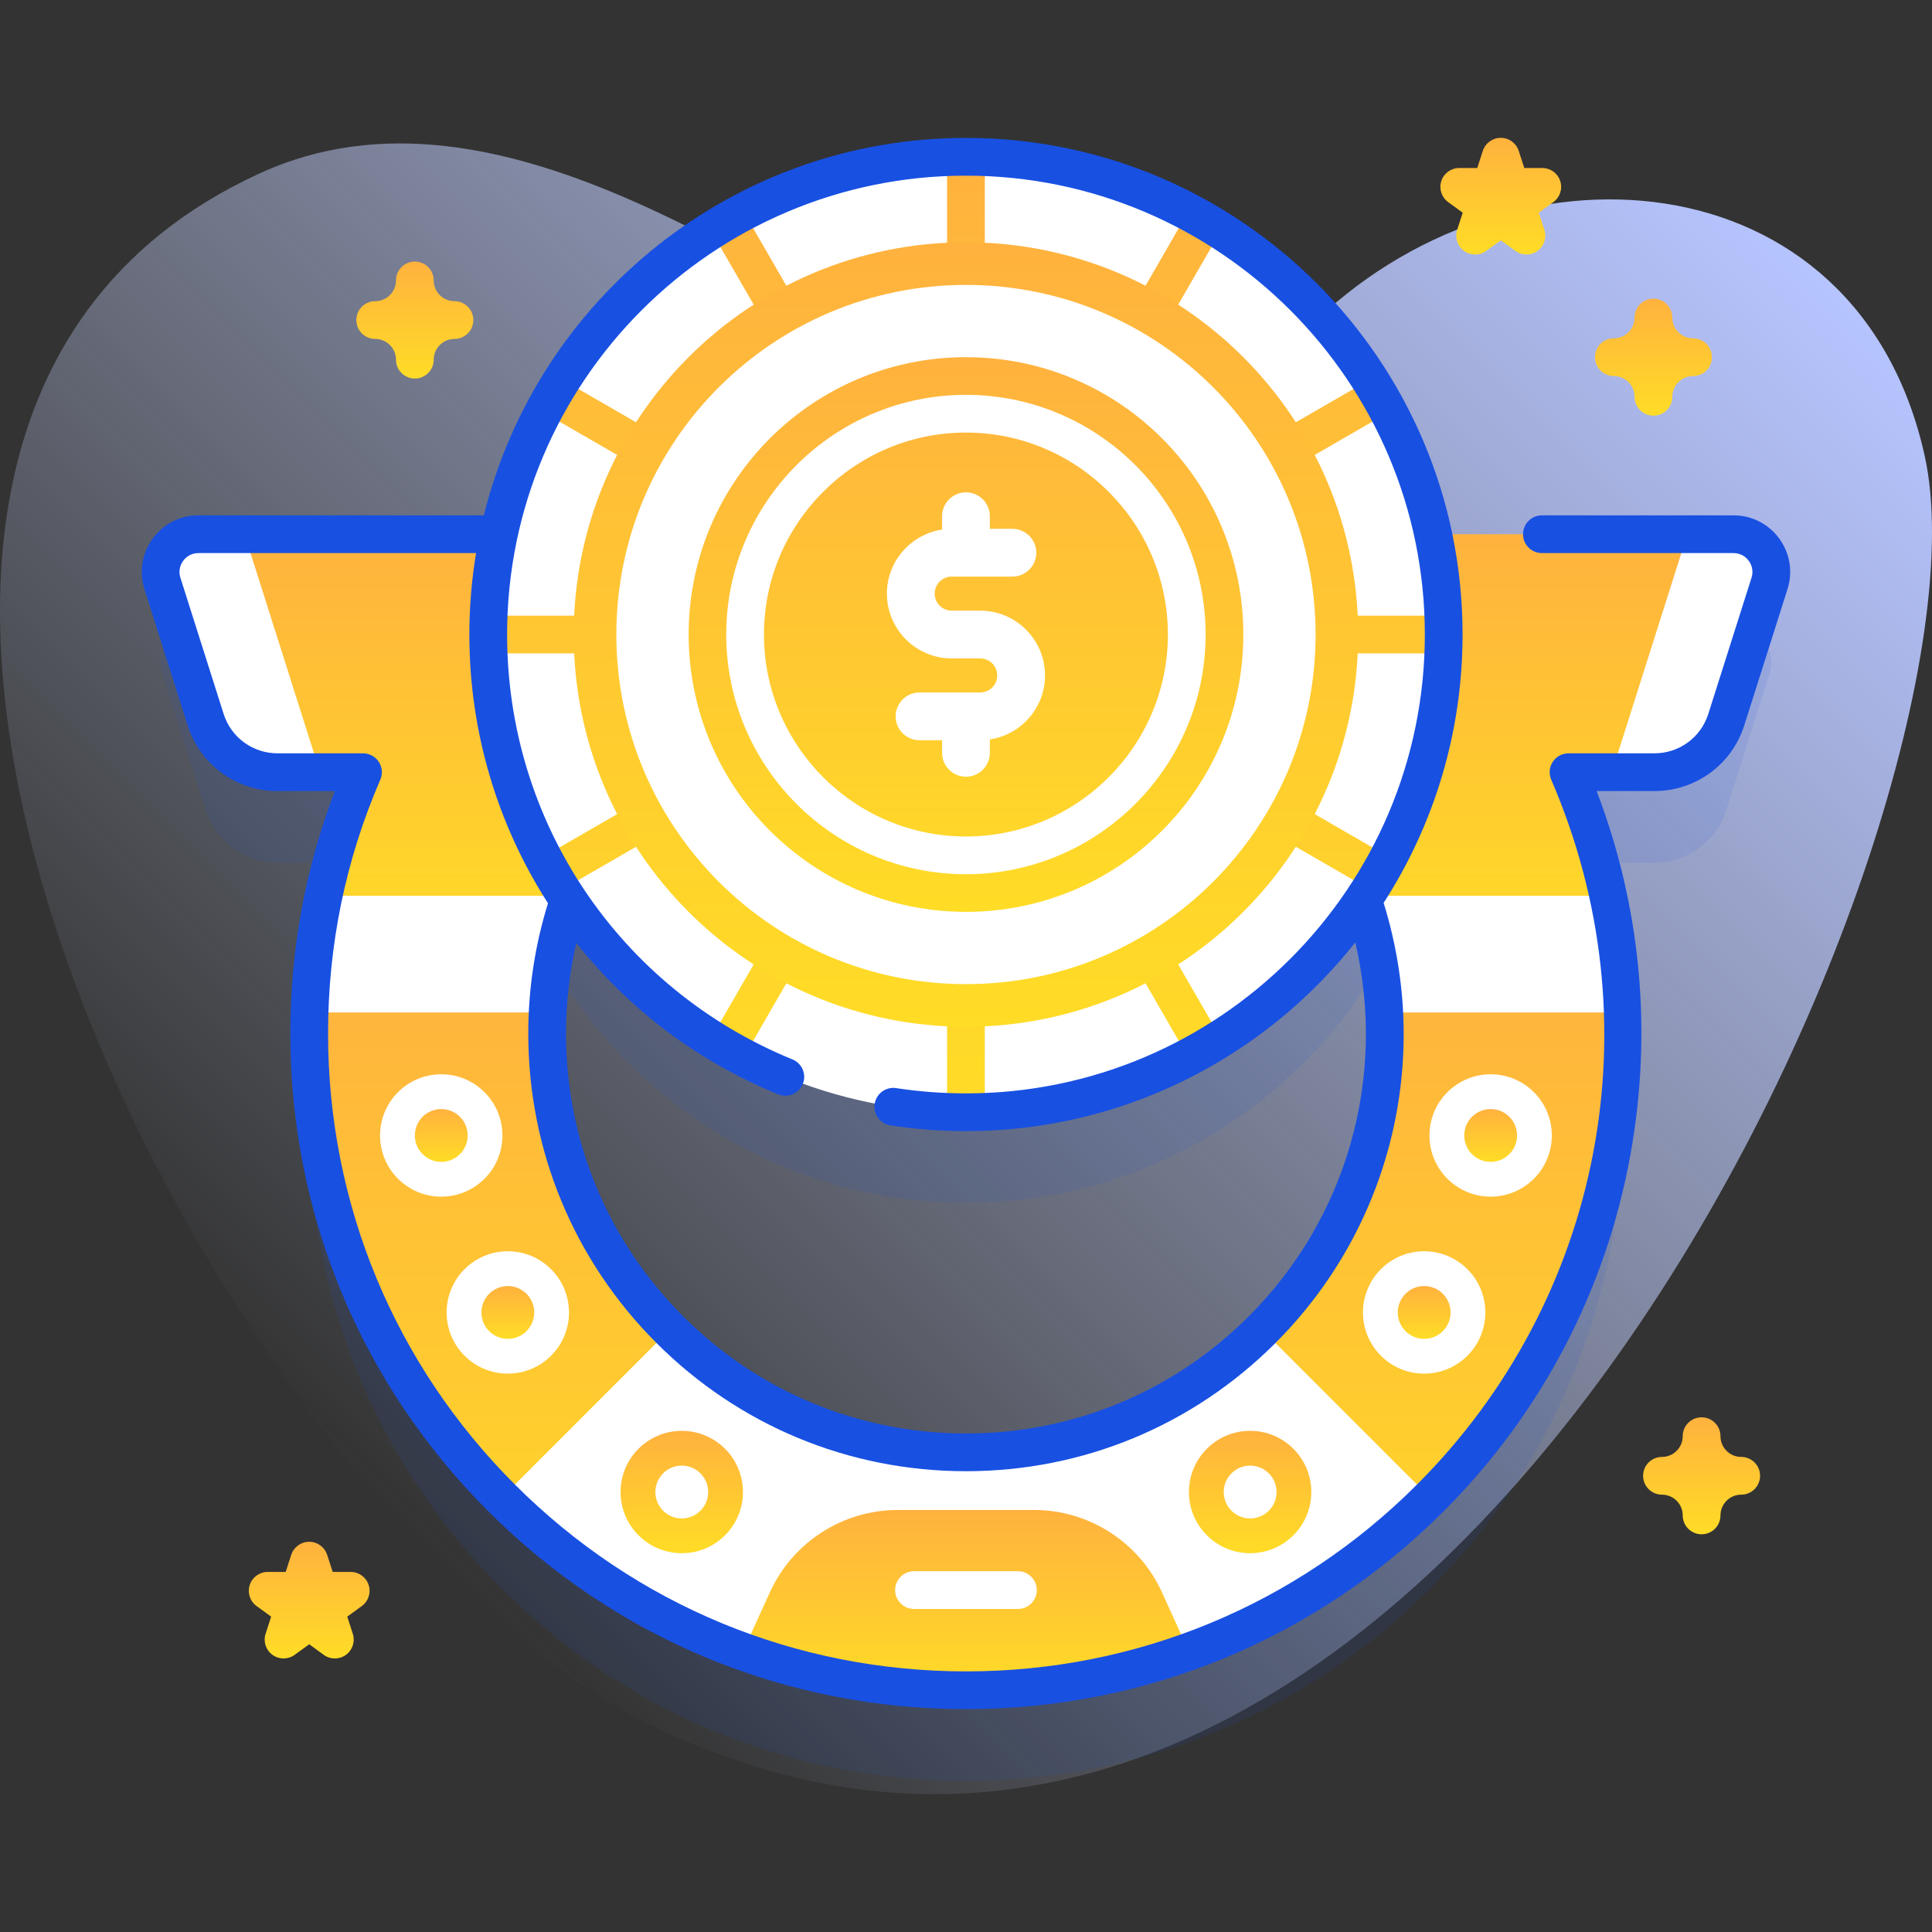 <svg width="200" height="200" viewBox="0 0 200 200" fill="none" xmlns="http://www.w3.org/2000/svg">
<rect x="0" y="0" width="200" height="200" fill="#333333" stroke="none"/>
<path d="M199.251 47.224C192.313 15.748 155.91 13.4 135.422 33.984C126.508 42.941 115.775 47.574 103.488 41.387C80.475 29.797 51.978 6.45 26.879 17.949C-34.865 46.236 23.223 156.63 66.758 178.281C147.699 218.535 207.428 84.328 199.251 47.224Z" fill="url(#paint0_linear_1101_36878)"/>
<path opacity="0.1" d="M179.452 64.679H148.352C143.582 42.351 123.745 25.606 99.993 25.606C76.241 25.606 56.404 42.351 51.634 64.679H20.534C17.892 64.679 16.012 67.248 16.811 69.766L21.281 83.861C22.31 87.106 25.323 89.311 28.728 89.311H37.577C33.923 97.736 32.004 106.902 32.004 116.362C32.004 134.523 39.076 151.596 51.918 164.438C64.759 177.279 81.832 184.352 99.993 184.352C118.154 184.352 135.227 177.279 148.069 164.438C168.343 144.163 173.111 114.161 162.372 89.312H171.258C174.663 89.312 177.676 87.107 178.705 83.861L183.175 69.767C183.974 67.248 182.094 64.679 179.452 64.679ZM130.651 147.02C122.462 155.209 111.574 159.719 99.993 159.719C88.412 159.719 77.524 155.209 69.335 147.02C61.146 138.831 56.636 127.943 56.636 116.362C56.636 111.592 57.403 106.94 58.875 102.545C67.748 115.793 82.851 124.515 99.993 124.515C117.122 124.515 132.216 115.805 141.091 102.574C146.131 117.675 142.652 135.019 130.651 147.02Z" fill="#1850E2"/>
<path d="M148.07 155.061C135.23 167.904 118.156 174.975 99.996 174.975C81.836 174.975 64.762 167.904 51.922 155.061C39.078 142.221 32.008 125.146 32.008 106.986C32.008 104.154 32.18 101.35 32.52 98.584H57.449C56.914 101.322 56.641 104.135 56.641 106.986C56.641 118.568 61.148 129.455 69.34 137.646C77.527 145.834 88.414 150.346 99.996 150.346C111.578 150.346 122.465 145.834 130.652 137.646C141.25 127.049 145.203 112.287 142.516 98.584H167.438C169.918 118.678 163.461 139.67 148.07 155.061Z" fill="url(#paint1_linear_1101_36878)"/>
<path d="M21.281 74.486C22.31 77.731 25.323 79.936 28.728 79.936H37.577C35.017 85.838 33.316 92.106 32.523 98.582H57.456C59.093 90.205 63.165 82.499 69.336 76.329C72.858 72.806 73.912 67.509 72.005 62.907C70.099 58.304 65.608 55.304 60.627 55.304H20.534C17.892 55.304 16.012 57.873 16.811 60.391L21.281 74.486Z" fill="url(#paint2_linear_1101_36878)"/>
<path d="M179.456 55.303H139.363C134.382 55.303 129.891 58.304 127.985 62.906C126.078 67.509 127.133 72.806 130.654 76.329C136.963 82.637 140.909 90.423 142.509 98.582H167.431C166.644 92.206 164.961 85.921 162.375 79.936H171.261C174.666 79.936 177.679 77.731 178.708 74.485L183.179 60.391C183.978 57.872 182.098 55.303 179.456 55.303Z" fill="url(#paint3_linear_1101_36878)"/>
<path d="M33.126 79.936H28.728C25.322 79.936 22.31 77.732 21.282 74.486L16.81 60.393C16.013 57.873 17.892 55.303 20.532 55.303H25.314L33.126 79.936Z" fill="white"/>
<path d="M183.176 60.393L178.703 74.486C177.676 77.732 174.664 79.936 171.258 79.936H166.859L174.672 55.303H179.453C182.094 55.303 183.973 57.873 183.176 60.393Z" fill="white"/>
<path d="M140.922 92.731C142.278 96.646 143.067 100.715 143.271 104.811H167.911C167.783 100.757 167.291 96.713 166.444 92.731H140.922Z" fill="white"/>
<path d="M33.496 92.731C32.661 96.671 32.167 100.709 32.039 104.811H56.687C56.892 100.644 57.685 96.586 59.023 92.731H33.496Z" fill="white"/>
<path d="M130.648 137.645C122.459 145.834 111.571 150.344 99.99 150.344C88.409 150.344 77.521 145.834 69.332 137.645L51.914 155.063C64.755 167.904 81.829 174.976 99.99 174.976C118.15 174.976 135.224 167.904 148.066 155.063L130.648 137.645Z" fill="white"/>
<path d="M99.991 174.977C107.987 174.977 115.771 173.604 123.076 170.974L120.295 164.853C117.931 159.651 112.744 156.311 107.03 156.311H92.952C87.238 156.311 82.052 159.651 79.688 164.853L76.906 170.974C84.212 173.604 91.996 174.977 99.991 174.977Z" fill="url(#paint4_linear_1101_36878)"/>
<path d="M99.994 115.14C127.307 115.14 149.448 92.998 149.448 65.685C149.448 38.372 127.307 16.23 99.994 16.23C72.681 16.23 50.539 38.372 50.539 65.685C50.539 92.998 72.681 115.14 99.994 115.14Z" fill="white"/>
<path d="M143.771 42.666C143.163 41.511 142.511 40.383 141.816 39.284L105.33 60.35L126.395 23.864C125.296 23.169 124.168 22.517 123.013 21.908L101.947 58.397V16.273C101.299 16.248 100.648 16.231 99.994 16.231C99.34 16.231 98.689 16.248 98.041 16.273V58.397L76.974 21.908C75.82 22.517 74.691 23.169 73.593 23.864L94.658 60.35L58.172 39.285C57.477 40.383 56.825 41.511 56.216 42.666L92.704 63.733H50.581C50.556 64.382 50.539 65.032 50.539 65.686C50.539 66.341 50.556 66.991 50.581 67.639H92.705L56.216 88.706C56.825 89.861 57.477 90.989 58.172 92.088L94.659 71.022L73.593 107.509C74.691 108.204 75.82 108.856 76.975 109.464L98.041 72.976V115.098C98.689 115.124 99.34 115.14 99.994 115.14C100.648 115.14 101.299 115.123 101.947 115.098V72.975L123.014 109.463C124.169 108.855 125.297 108.203 126.396 107.508L105.33 71.022L141.816 92.087C142.511 90.989 143.163 89.86 143.772 88.706L107.283 67.639H149.407C149.432 66.991 149.448 66.34 149.448 65.686C149.448 65.031 149.432 64.38 149.407 63.732H107.283L143.771 42.666Z" fill="url(#paint5_linear_1101_36878)"/>
<path d="M99.994 106.288C122.418 106.288 140.597 88.11 140.597 65.685C140.597 43.261 122.418 25.082 99.994 25.082C77.569 25.082 59.391 43.261 59.391 65.685C59.391 88.11 77.569 106.288 99.994 106.288Z" fill="url(#paint6_linear_1101_36878)"/>
<path d="M99.997 101.878C119.985 101.878 136.189 85.674 136.189 65.686C136.189 45.697 119.985 29.493 99.997 29.493C80.008 29.493 63.805 45.697 63.805 65.686C63.805 85.674 80.008 101.878 99.997 101.878Z" fill="white"/>
<path d="M100 94.396C115.856 94.396 128.71 81.542 128.71 65.685C128.71 49.829 115.856 36.975 100 36.975C84.143 36.975 71.289 49.829 71.289 65.685C71.289 81.542 84.143 94.396 100 94.396Z" fill="url(#paint7_linear_1101_36878)"/>
<path d="M99.993 90.499C86.311 90.499 75.18 79.368 75.18 65.686C75.18 52.004 86.311 40.873 99.993 40.873C113.675 40.873 124.805 52.004 124.805 65.686C124.805 79.368 113.674 90.499 99.993 90.499ZM99.993 44.779C88.465 44.779 79.086 54.158 79.086 65.686C79.086 77.214 88.465 86.593 99.993 86.593C111.521 86.593 120.899 77.214 120.899 65.686C120.899 54.158 111.52 44.779 99.993 44.779Z" fill="white"/>
<path d="M184.181 55.746C183.066 54.224 181.344 53.35 179.457 53.35H159.617C158.539 53.35 157.664 54.224 157.664 55.303C157.664 56.382 158.539 57.256 159.617 57.256H179.457C180.085 57.256 180.658 57.547 181.03 58.055C181.404 58.564 181.508 59.202 181.318 59.802L176.845 73.898C176.072 76.341 173.828 77.983 171.262 77.983H162.375C161.718 77.983 161.104 78.314 160.743 78.863C160.382 79.412 160.322 80.107 160.582 80.71C171.411 105.772 165.958 134.414 146.689 153.68C134.22 166.153 117.638 173.022 99.996 173.022C82.355 173.022 65.772 166.153 53.303 153.68C40.83 141.211 33.961 124.628 33.961 106.987C33.961 97.832 35.781 88.993 39.37 80.713C39.632 80.109 39.572 79.414 39.211 78.864C38.849 78.314 38.236 77.983 37.578 77.983H28.731C26.165 77.983 23.921 76.341 23.147 73.896L18.675 59.804C18.485 59.202 18.589 58.564 18.962 58.055C19.334 57.547 19.907 57.256 20.535 57.256H49.283C48.829 60 48.588 62.815 48.588 65.686C48.588 75.812 51.519 85.398 56.728 93.505C55.379 97.849 54.687 102.378 54.687 106.986C54.687 119.09 59.401 130.47 67.959 139.027C76.517 147.586 87.895 152.299 99.996 152.299C112.098 152.299 123.475 147.586 132.034 139.027C143.993 127.068 148.265 109.641 143.232 93.467C148.401 85.45 151.404 75.912 151.404 65.685C151.404 37.339 128.343 14.277 99.996 14.277C75.901 14.277 55.628 30.942 50.088 53.349H20.535C18.648 53.349 16.927 54.223 15.811 55.746C14.694 57.271 14.38 59.179 14.951 60.983L19.423 75.075C20.713 79.15 24.453 81.888 28.731 81.888H34.671C31.607 89.864 30.055 98.293 30.055 106.986C30.055 125.671 37.331 143.234 50.541 156.441C63.748 169.651 81.311 176.927 99.997 176.927C118.682 176.927 136.245 169.651 149.452 156.441C159.548 146.346 166.231 133.594 168.776 119.562C171.085 106.832 169.874 93.87 165.28 81.888H171.262C175.54 81.888 179.28 79.15 180.569 75.077L185.043 60.981C185.612 59.18 185.299 57.272 184.181 55.746ZM99.996 18.184C126.189 18.184 147.498 39.493 147.498 65.686C147.498 91.878 126.189 113.187 99.996 113.187C97.576 113.187 95.144 113.003 92.77 112.641C91.702 112.477 90.707 113.211 90.545 114.277C90.382 115.343 91.115 116.34 92.181 116.502C94.749 116.895 97.379 117.093 99.996 117.093C116.313 117.093 130.876 109.452 140.3 97.56C143.556 111.486 139.48 126.057 129.271 136.266C121.451 144.086 111.054 148.393 99.996 148.393C88.938 148.393 78.541 144.086 70.721 136.266C62.901 128.445 58.594 118.047 58.594 106.986C58.594 103.806 58.957 100.669 59.661 97.615C65.032 104.395 72.15 109.85 80.559 113.287C81.558 113.696 82.698 113.216 83.106 112.218C83.514 111.22 83.036 110.079 82.037 109.671C64.091 102.336 52.495 85.07 52.495 65.686C52.495 39.493 73.804 18.184 99.996 18.184Z" fill="#1850E2"/>
<path d="M108.179 69.921C108.179 66.222 105.17 63.213 101.471 63.213H98.52C97.548 63.213 96.758 62.423 96.758 61.451C96.758 60.479 97.548 59.688 98.52 59.688H104.803C106.169 59.688 107.276 58.581 107.276 57.216C107.276 55.85 106.168 54.743 104.803 54.743H102.468V53.44C102.468 52.074 101.361 50.967 99.996 50.967C98.63 50.967 97.523 52.074 97.523 53.44V54.825C94.297 55.309 91.812 58.091 91.812 61.451C91.812 65.15 94.822 68.159 98.52 68.159H101.472C102.444 68.159 103.234 68.949 103.234 69.921C103.234 70.893 102.444 71.683 101.472 71.683H95.189C93.823 71.683 92.716 72.791 92.716 74.156C92.716 75.522 93.823 76.629 95.189 76.629H97.523V77.932C97.523 79.298 98.63 80.405 99.996 80.405C101.361 80.405 102.468 79.297 102.468 77.932V76.546C105.695 76.062 108.179 73.28 108.179 69.921Z" fill="white"/>
<path d="M45.677 123.877C49.175 123.877 52.011 121.041 52.011 117.543C52.011 114.045 49.175 111.21 45.677 111.21C42.179 111.21 39.344 114.045 39.344 117.543C39.344 121.041 42.179 123.877 45.677 123.877Z" fill="white"/>
<path d="M45.68 120.278C47.19 120.278 48.414 119.054 48.414 117.544C48.414 116.034 47.19 114.809 45.68 114.809C44.169 114.809 42.945 116.034 42.945 117.544C42.945 119.054 44.169 120.278 45.68 120.278Z" fill="url(#paint8_linear_1101_36878)"/>
<path d="M52.568 142.198C56.066 142.198 58.902 139.363 58.902 135.865C58.902 132.367 56.066 129.531 52.568 129.531C49.07 129.531 46.234 132.367 46.234 135.865C46.234 139.363 49.07 142.198 52.568 142.198Z" fill="white"/>
<path d="M52.57 138.6C54.081 138.6 55.305 137.375 55.305 135.865C55.305 134.355 54.081 133.131 52.57 133.131C51.06 133.131 49.836 134.355 49.836 135.865C49.836 137.375 51.06 138.6 52.57 138.6Z" fill="url(#paint9_linear_1101_36878)"/>
<path d="M154.31 123.877C157.808 123.877 160.644 121.041 160.644 117.543C160.644 114.045 157.808 111.21 154.31 111.21C150.812 111.21 147.977 114.045 147.977 117.543C147.977 121.041 150.812 123.877 154.31 123.877Z" fill="white"/>
<path d="M154.312 120.278C155.823 120.278 157.047 119.054 157.047 117.544C157.047 116.034 155.823 114.809 154.312 114.809C152.802 114.809 151.578 116.034 151.578 117.544C151.578 119.054 152.802 120.278 154.312 120.278Z" fill="url(#paint10_linear_1101_36878)"/>
<path d="M147.427 142.198C150.925 142.198 153.761 139.363 153.761 135.865C153.761 132.367 150.925 129.531 147.427 129.531C143.929 129.531 141.094 132.367 141.094 135.865C141.094 139.363 143.929 142.198 147.427 142.198Z" fill="white"/>
<path d="M147.43 138.6C148.94 138.6 150.164 137.375 150.164 135.865C150.164 134.355 148.94 133.131 147.43 133.131C145.92 133.131 144.695 134.355 144.695 135.865C144.695 137.375 145.92 138.6 147.43 138.6Z" fill="url(#paint11_linear_1101_36878)"/>
<path d="M70.576 160.788C74.074 160.788 76.909 157.953 76.909 154.455C76.909 150.957 74.074 148.121 70.576 148.121C67.078 148.121 64.242 150.957 64.242 154.455C64.242 157.953 67.078 160.788 70.576 160.788Z" fill="url(#paint12_linear_1101_36878)"/>
<path d="M70.578 157.189C72.088 157.189 73.312 155.965 73.312 154.455C73.312 152.945 72.088 151.721 70.578 151.721C69.068 151.721 67.844 152.945 67.844 154.455C67.844 155.965 69.068 157.189 70.578 157.189Z" fill="white"/>
<path d="M129.412 160.788C132.91 160.788 135.745 157.953 135.745 154.455C135.745 150.957 132.91 148.121 129.412 148.121C125.914 148.121 123.078 150.957 123.078 154.455C123.078 157.953 125.914 160.788 129.412 160.788Z" fill="url(#paint13_linear_1101_36878)"/>
<path d="M129.414 157.189C130.924 157.189 132.148 155.965 132.148 154.455C132.148 152.945 130.924 151.721 129.414 151.721C127.904 151.721 126.68 152.945 126.68 154.455C126.68 155.965 127.904 157.189 129.414 157.189Z" fill="white"/>
<path d="M105.377 166.559H94.617C93.539 166.559 92.664 165.684 92.664 164.605C92.664 163.527 93.539 162.652 94.617 162.652H105.377C106.455 162.652 107.33 163.527 107.33 164.605C107.33 165.684 106.455 166.559 105.377 166.559Z" fill="white"/>
<path d="M42.945 39.186C41.867 39.186 40.992 38.312 40.992 37.233C40.992 36.049 40.029 35.085 38.844 35.085C37.765 35.085 36.891 34.211 36.891 33.132C36.891 32.053 37.765 31.178 38.844 31.178C40.029 31.178 40.992 30.215 40.992 29.03C40.992 27.951 41.867 27.077 42.945 27.077C44.024 27.077 44.898 27.951 44.898 29.03C44.898 30.215 45.862 31.178 47.047 31.178C48.125 31.178 49 32.053 49 33.132C49 34.211 48.125 35.085 47.047 35.085C45.862 35.085 44.898 36.049 44.898 37.233C44.898 38.312 44.024 39.186 42.945 39.186Z" fill="url(#paint14_linear_1101_36878)"/>
<path d="M176.148 158.828C175.07 158.828 174.195 157.954 174.195 156.875C174.195 155.691 173.232 154.727 172.047 154.727C170.968 154.727 170.094 153.852 170.094 152.773C170.094 151.695 170.968 150.82 172.047 150.82C173.232 150.82 174.195 149.856 174.195 148.672C174.195 147.593 175.07 146.719 176.148 146.719C177.227 146.719 178.102 147.593 178.102 148.672C178.102 149.856 179.065 150.82 180.25 150.82C181.329 150.82 182.203 151.695 182.203 152.773C182.203 153.852 181.329 154.727 180.25 154.727C179.065 154.727 178.102 155.691 178.102 156.875C178.102 157.954 177.227 158.828 176.148 158.828Z" fill="url(#paint15_linear_1101_36878)"/>
<path d="M171.164 43.029C170.086 43.029 169.211 42.155 169.211 41.076C169.211 39.892 168.247 38.928 167.062 38.928C165.984 38.928 165.109 38.053 165.109 36.975C165.109 35.896 165.984 35.022 167.062 35.022C168.247 35.022 169.211 34.057 169.211 32.873C169.211 31.794 170.086 30.92 171.164 30.92C172.243 30.92 173.117 31.794 173.117 32.873C173.117 34.057 174.081 35.022 175.266 35.022C176.344 35.022 177.219 35.896 177.219 36.975C177.219 38.053 176.344 38.928 175.266 38.928C174.081 38.928 173.117 39.892 173.117 41.076C173.117 42.155 172.243 43.029 171.164 43.029Z" fill="url(#paint16_linear_1101_36878)"/>
<path d="M34.663 171.683C34.26 171.683 33.858 171.559 33.515 171.31L32.008 170.214L30.5 171.31C29.816 171.807 28.889 171.807 28.204 171.31C27.52 170.812 27.233 169.931 27.495 169.126L28.07 167.354L26.563 166.258C25.879 165.761 25.592 164.879 25.854 164.075C26.115 163.27 26.865 162.725 27.711 162.725H29.575L30.151 160.953C30.412 160.148 31.162 159.604 32.008 159.604C32.854 159.604 33.604 160.148 33.865 160.953L34.441 162.725H36.305C37.151 162.725 37.901 163.27 38.162 164.075C38.424 164.879 38.137 165.761 37.453 166.258L35.945 167.354L36.521 169.126C36.782 169.931 36.496 170.812 35.812 171.31C35.469 171.559 35.066 171.683 34.663 171.683Z" fill="url(#paint17_linear_1101_36878)"/>
<path d="M158.015 26.347C157.612 26.347 157.209 26.223 156.867 25.974L155.359 24.879L153.852 25.974C153.167 26.471 152.24 26.471 151.556 25.974C150.871 25.477 150.584 24.595 150.846 23.791L151.422 22.018L149.915 20.923C149.23 20.425 148.943 19.544 149.205 18.739C149.467 17.934 150.217 17.39 151.063 17.39H152.926L153.502 15.617C153.763 14.812 154.513 14.268 155.359 14.268C156.206 14.268 156.956 14.812 157.217 15.617L157.793 17.39H159.656C160.502 17.39 161.252 17.934 161.514 18.739C161.775 19.544 161.489 20.425 160.804 20.923L159.297 22.018L159.873 23.791C160.134 24.595 159.848 25.477 159.163 25.974C158.82 26.223 158.417 26.347 158.015 26.347Z" fill="url(#paint18_linear_1101_36878)"/>
<defs>
<linearGradient id="paint0_linear_1101_36878" x1="29.611" y1="146.1" x2="168" y2="7.711" gradientUnits="userSpaceOnUse">
<stop stop-color="#D1DDFF" stop-opacity="0"/>
<stop offset="1" stop-color="#B6C4FF"/>
</linearGradient>
<linearGradient id="paint1_linear_1101_36878" x1="99.981" y1="98.584" x2="99.981" y2="174.975" gradientUnits="userSpaceOnUse">
<stop stop-color="#FFB23E"/>
<stop offset="1" stop-color="#FFDC26"/>
</linearGradient>
<linearGradient id="paint2_linear_1101_36878" x1="44.784" y1="55.304" x2="44.784" y2="98.582" gradientUnits="userSpaceOnUse">
<stop stop-color="#FFB23E"/>
<stop offset="1" stop-color="#FFDC26"/>
</linearGradient>
<linearGradient id="paint3_linear_1101_36878" x1="155.206" y1="55.303" x2="155.206" y2="98.582" gradientUnits="userSpaceOnUse">
<stop stop-color="#FFB23E"/>
<stop offset="1" stop-color="#FFDC26"/>
</linearGradient>
<linearGradient id="paint4_linear_1101_36878" x1="99.991" y1="156.311" x2="99.991" y2="174.977" gradientUnits="userSpaceOnUse">
<stop stop-color="#FFB23E"/>
<stop offset="1" stop-color="#FFDC26"/>
</linearGradient>
<linearGradient id="paint5_linear_1101_36878" x1="99.994" y1="16.231" x2="99.994" y2="115.14" gradientUnits="userSpaceOnUse">
<stop stop-color="#FFB23E"/>
<stop offset="1" stop-color="#FFDC26"/>
</linearGradient>
<linearGradient id="paint6_linear_1101_36878" x1="99.994" y1="25.082" x2="99.994" y2="106.288" gradientUnits="userSpaceOnUse">
<stop stop-color="#FFB23E"/>
<stop offset="1" stop-color="#FFDC26"/>
</linearGradient>
<linearGradient id="paint7_linear_1101_36878" x1="100" y1="36.975" x2="100" y2="94.396" gradientUnits="userSpaceOnUse">
<stop stop-color="#FFB23E"/>
<stop offset="1" stop-color="#FFDC26"/>
</linearGradient>
<linearGradient id="paint8_linear_1101_36878" x1="45.68" y1="114.809" x2="45.68" y2="120.278" gradientUnits="userSpaceOnUse">
<stop stop-color="#FFB23E"/>
<stop offset="1" stop-color="#FFDC26"/>
</linearGradient>
<linearGradient id="paint9_linear_1101_36878" x1="52.57" y1="133.131" x2="52.57" y2="138.6" gradientUnits="userSpaceOnUse">
<stop stop-color="#FFB23E"/>
<stop offset="1" stop-color="#FFDC26"/>
</linearGradient>
<linearGradient id="paint10_linear_1101_36878" x1="154.312" y1="114.809" x2="154.312" y2="120.278" gradientUnits="userSpaceOnUse">
<stop stop-color="#FFB23E"/>
<stop offset="1" stop-color="#FFDC26"/>
</linearGradient>
<linearGradient id="paint11_linear_1101_36878" x1="147.43" y1="133.131" x2="147.43" y2="138.6" gradientUnits="userSpaceOnUse">
<stop stop-color="#FFB23E"/>
<stop offset="1" stop-color="#FFDC26"/>
</linearGradient>
<linearGradient id="paint12_linear_1101_36878" x1="70.576" y1="148.121" x2="70.576" y2="160.788" gradientUnits="userSpaceOnUse">
<stop stop-color="#FFB23E"/>
<stop offset="1" stop-color="#FFDC26"/>
</linearGradient>
<linearGradient id="paint13_linear_1101_36878" x1="129.412" y1="148.121" x2="129.412" y2="160.788" gradientUnits="userSpaceOnUse">
<stop stop-color="#FFB23E"/>
<stop offset="1" stop-color="#FFDC26"/>
</linearGradient>
<linearGradient id="paint14_linear_1101_36878" x1="42.945" y1="27.077" x2="42.945" y2="39.186" gradientUnits="userSpaceOnUse">
<stop stop-color="#FFB23E"/>
<stop offset="1" stop-color="#FFDC26"/>
</linearGradient>
<linearGradient id="paint15_linear_1101_36878" x1="176.148" y1="146.719" x2="176.148" y2="158.828" gradientUnits="userSpaceOnUse">
<stop stop-color="#FFB23E"/>
<stop offset="1" stop-color="#FFDC26"/>
</linearGradient>
<linearGradient id="paint16_linear_1101_36878" x1="171.164" y1="30.92" x2="171.164" y2="43.029" gradientUnits="userSpaceOnUse">
<stop stop-color="#FFB23E"/>
<stop offset="1" stop-color="#FFDC26"/>
</linearGradient>
<linearGradient id="paint17_linear_1101_36878" x1="32.008" y1="159.604" x2="32.008" y2="171.683" gradientUnits="userSpaceOnUse">
<stop stop-color="#FFB23E"/>
<stop offset="1" stop-color="#FFDC26"/>
</linearGradient>
<linearGradient id="paint18_linear_1101_36878" x1="155.359" y1="14.268" x2="155.359" y2="26.347" gradientUnits="userSpaceOnUse">
<stop stop-color="#FFB23E"/>
<stop offset="1" stop-color="#FFDC26"/>
</linearGradient>
</defs>
</svg>
